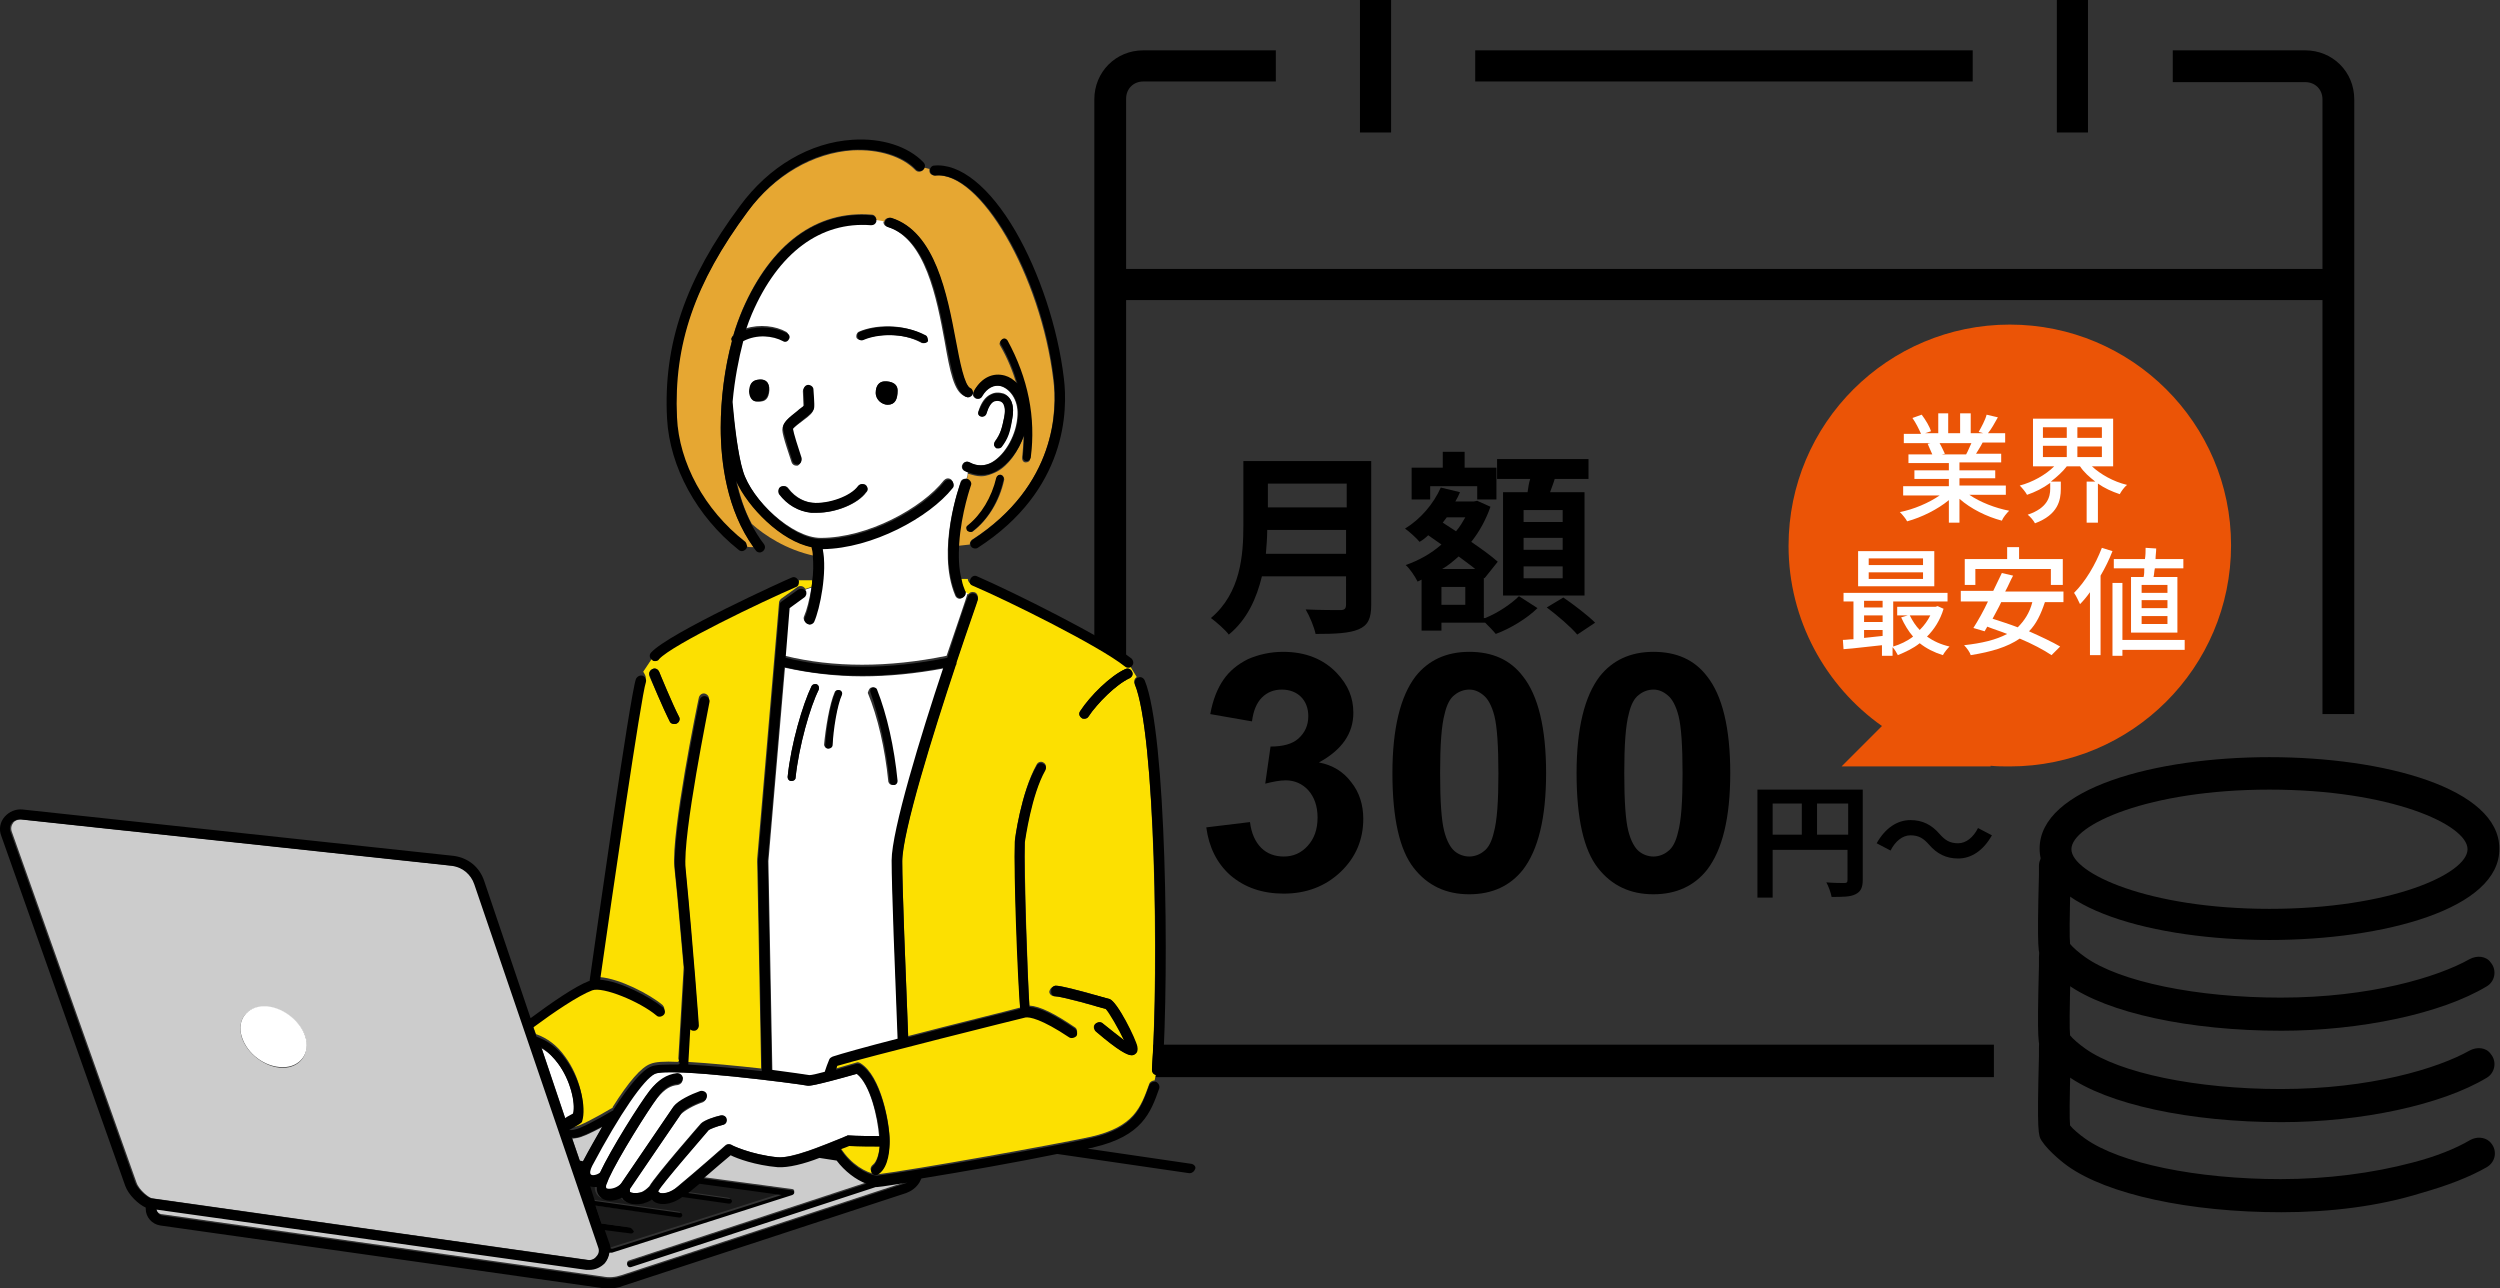 <?xml version="1.0" encoding="utf-8"?>
<!-- Generator: Adobe Illustrator 27.1.1, SVG Export Plug-In . SVG Version: 6.00 Build 0)  -->
<svg version="1.1" id="レイヤー_1" xmlns="http://www.w3.org/2000/svg" xmlns:xlink="http://www.w3.org/1999/xlink" x="0px"
	 y="0px" viewBox="0 0 377.4 194.5" style="enable-background:new 0 0 377.4 194.5;" xml:space="preserve">
<rect x="0" y="0" width="377.4" height="194.5" fill="#333333" stroke="none"/>
<style type="text/css">
	.st0{enable-background:new    ;}
	.st1{fill:#FCE001;}
	.st2{fill:#E6A732;}
	.st3{fill:#FFFFFF;}
	.st4{fill:#CCCCCC;}
	.st5{fill:#1A1A1A;}
	.st6{fill-rule:evenodd;clip-rule:evenodd;fill:#EB5406;}
</style>
<g class="st0">
	<path d="M182.1,124.9l6.6-0.8c0.2,1.7,0.8,3,1.7,3.9c0.9,0.9,2.1,1.3,3.4,1.3c1.4,0,2.6-0.5,3.6-1.6c1-1.1,1.5-2.5,1.5-4.3
		c0-1.7-0.5-3.1-1.4-4.1c-0.9-1-2.1-1.5-3.4-1.5c-0.9,0-1.9,0.2-3.1,0.5l0.8-5.6c1.9,0,3.3-0.4,4.2-1.2c1-0.9,1.5-2,1.5-3.4
		c0-1.2-0.4-2.2-1.1-2.9c-0.7-0.7-1.7-1.1-2.9-1.1c-1.2,0-2.2,0.4-3,1.2c-0.8,0.8-1.3,2-1.5,3.6l-6.3-1.1c0.4-2.2,1.1-3.9,2-5.2
		c0.9-1.3,2.1-2.3,3.7-3.1c1.6-0.7,3.4-1.1,5.3-1.1c3.4,0,6.1,1.1,8.1,3.2c1.7,1.8,2.5,3.7,2.5,6c0,3.1-1.7,5.6-5.2,7.5
		c2.1,0.4,3.7,1.4,4.9,3c1.2,1.5,1.8,3.4,1.8,5.5c0,3.1-1.1,5.8-3.4,8c-2.3,2.2-5.2,3.3-8.6,3.3c-3.2,0-5.9-0.9-8.1-2.8
		C183.7,130.3,182.5,127.9,182.1,124.9z"/>
	<path d="M221.8,98.4c3.5,0,6.2,1.2,8.1,3.7c2.3,2.9,3.5,7.8,3.5,14.6c0,6.8-1.2,11.6-3.5,14.6c-1.9,2.4-4.6,3.7-8.1,3.7
		c-3.5,0-6.3-1.3-8.4-4c-2.1-2.7-3.2-7.4-3.2-14.3c0-6.7,1.2-11.6,3.5-14.6C215.6,99.7,218.3,98.4,221.8,98.4z M221.8,104.1
		c-0.8,0-1.6,0.3-2.2,0.8c-0.7,0.5-1.2,1.5-1.5,2.8c-0.5,1.8-0.7,4.8-0.7,9s0.2,7.1,0.6,8.7c0.4,1.6,1,2.6,1.6,3.1
		c0.6,0.5,1.4,0.8,2.2,0.8s1.6-0.3,2.2-0.8c0.7-0.5,1.2-1.5,1.5-2.8c0.5-1.8,0.7-4.7,0.7-8.9s-0.2-7.1-0.6-8.7
		c-0.4-1.6-1-2.6-1.6-3.1C223.3,104.4,222.6,104.1,221.8,104.1z"/>
	<path d="M249.6,98.4c3.5,0,6.2,1.2,8.1,3.7c2.3,2.9,3.5,7.8,3.5,14.6c0,6.8-1.2,11.6-3.5,14.6c-1.9,2.4-4.6,3.7-8.1,3.7
		c-3.5,0-6.3-1.3-8.4-4c-2.1-2.7-3.2-7.4-3.2-14.3c0-6.7,1.2-11.6,3.5-14.6C243.4,99.7,246.1,98.4,249.6,98.4z M249.6,104.1
		c-0.8,0-1.6,0.3-2.2,0.8c-0.7,0.5-1.2,1.5-1.5,2.8c-0.5,1.8-0.7,4.8-0.7,9s0.2,7.1,0.6,8.7c0.4,1.6,1,2.6,1.6,3.1
		c0.6,0.5,1.4,0.8,2.2,0.8s1.6-0.3,2.2-0.8c0.7-0.5,1.2-1.5,1.5-2.8c0.5-1.8,0.7-4.7,0.7-8.9s-0.2-7.1-0.6-8.7
		c-0.4-1.6-1-2.6-1.6-3.1C251.1,104.4,250.4,104.1,249.6,104.1z"/>
</g>
<g class="st0">
	<path d="M281.2,132.8c0,1.2-0.3,1.8-1.1,2.2c-0.8,0.4-1.9,0.4-3.6,0.4c-0.1-0.6-0.5-1.7-0.8-2.2c1.1,0.1,2.3,0.1,2.7,0.1
		c0.4,0,0.5-0.1,0.5-0.5v-4.5h-11.3v7.2h-2.3v-16.3h15.9V132.8z M267.6,126h4.4v-4.7h-4.4V126z M279,126v-4.7h-4.7v4.7H279z"/>
	<path d="M288.4,126.1c-1.2,0-2.3,0.9-3,2.3l-2.1-1.1c1.3-2.3,3.1-3.5,5.1-3.5c1.8,0,3.2,0.7,4.4,2.1c0.8,0.9,1.5,1.4,2.8,1.4
		c1.2,0,2.3-0.9,3-2.3l2.1,1.1c-1.3,2.3-3.1,3.5-5.1,3.5c-1.8,0-3.2-0.7-4.4-2.1C290.4,126.6,289.7,126.1,288.4,126.1z"/>
</g>
<g>
	<path d="M355.3,107.8h-4.7V15c0-1.5-1.1-2.6-2.6-2.6h-20V7.6h20c4.1,0,7.4,3.2,7.4,7.4V107.8z"/>
	<path d="M301,162.6H172.6c-4.1,0-7.4-3.2-7.4-7.4V15c0-4.1,3.2-7.4,7.4-7.4h20v4.7h-20c-1.5,0-2.6,1.1-2.6,2.6v140.2
		c0,1.5,1.1,2.6,2.6,2.6H301V162.6z"/>
	<rect x="167.6" y="40.6" width="185.3" height="4.7"/>
	<rect x="310.5" width="4.7" height="20"/>
	<rect x="222.7" y="7.6" width="75.1" height="4.7"/>
	<rect x="205.3" width="4.7" height="20"/>
</g>
<g class="st0">
	<path d="M207,91.3c0,2.1-0.5,3.1-1.9,3.7c-1.4,0.6-3.5,0.7-6.5,0.7c-0.2-1-0.9-2.7-1.5-3.7c2.1,0.1,4.6,0.1,5.2,0.1
		c0.7,0,0.9-0.2,0.9-0.9V87h-12.7c-0.8,3.3-2.2,6.5-5,8.8c-0.5-0.7-2-2-2.7-2.5c4.5-3.8,4.9-9.5,4.9-14v-9.7H207V91.3z M203.2,83.6
		V80h-11.9c0,1.1-0.1,2.4-0.2,3.6H203.2z M191.4,73v3.6h11.9V73H191.4z"/>
	<path d="M224.2,93.3c2-0.8,4-2.2,5.1-3.3l2.8,1.8c-1.5,1.5-4.1,3.1-6.3,3.9c-0.4-0.5-1-1.1-1.6-1.7h-6.6v1.2h-3v-7.7l-0.6,0.3
		c-0.4-0.8-1.2-2-1.8-2.5c2-0.7,3.8-1.7,5.4-3.1l-2-1.4c-0.4,0.4-0.8,0.7-1.3,1c-0.5-0.6-1.6-1.6-2.2-2c2.3-1.4,4.3-3.7,5.4-6.2
		l2.9,0.7c-0.2,0.5-0.4,0.9-0.7,1.4h2.8l0.5-0.1l2,0.9c-0.7,2-1.7,3.8-2.9,5.3c1.6,1.1,3,2.1,4,3l-2,2.5l-0.1-0.1V93.3z M215.9,75.4
		h-2.8v-4.8h4.7v-2.4h3.3v2.4h4.8v4.8H223v-2h-7.1V75.4z M221.2,88.6h-3.6v2.7h3.6V88.6z M222.7,85.9c-0.7-0.6-1.6-1.2-2.5-1.9
		c-0.8,0.7-1.6,1.4-2.5,1.9H222.7z M218.4,78.1c-0.2,0.3-0.4,0.5-0.6,0.8l2,1.3c0.6-0.7,1-1.4,1.4-2.1H218.4z M230.6,74.3
		c0.1-0.7,0.2-1.4,0.4-2h-5v-3h13.8v3h-5.1c-0.2,0.7-0.5,1.4-0.7,2h5.2v15.6h-12.3V74.3H230.6z M235.9,77h-5.9v1.8h5.9V77z
		 M235.9,81.2h-5.9V83h5.9V81.2z M235.9,85.5h-5.9v1.8h5.9V85.5z M236,90.2c1.6,1.1,3.7,2.7,4.8,3.8l-2.7,1.8
		c-0.9-1.1-3-2.9-4.6-4.1L236,90.2z"/>
</g>
<path d="M342.6,141.9c-17.3,0-34.7-4.7-34.7-13.8s17.5-13.8,34.7-13.8c17.3,0,34.7,4.7,34.7,13.8
	C377.4,137.2,359.9,141.9,342.6,141.9z M342.6,119.2c-18.2,0-29.9,5.3-29.9,9c0,3.6,11.6,9,29.9,9s29.9-5.3,29.9-9
	S360.9,119.2,342.6,119.2z"/>
<path d="M344.4,155.6c-13.9,0-26.3-2.7-32.3-7c-0.3-0.2-2.8-2.1-3.9-3.8c-0.5-0.8-0.7-1.2-0.4-12.8c0-0.7,0-1.1,0-1.3
	c0-1.3,1.1-2.4,2.4-2.4l0,0c1.3,0,2.4,1.1,2.4,2.4c0,0.1,0,0.7,0,1.4c-0.2,6.8-0.2,9.5-0.1,10.4l0,0c0.4,0.5,1.3,1.3,2.3,2
	c5.2,3.7,16.8,6.1,29.5,6.1c13.5,0,23.7-3.1,28.5-5.8c1.1-0.6,2.5-0.5,3.2,0.5c1,1.2,0.6,2.9-0.6,3.6
	C368.6,153,356.4,155.6,344.4,155.6z"/>
<path d="M344.4,169.4c-13.9,0-26.3-2.7-32.3-7c-0.3-0.2-2.8-2.1-3.9-3.8c-0.5-0.8-0.7-1.2-0.4-12.8c0-0.7,0-1.1,0-1.3
	c0-1.3,1.1-2.4,2.4-2.4l0,0c1.3,0,2.4,1.1,2.4,2.4c0,0.1,0,0.7,0,1.4c-0.2,6.8-0.2,9.5-0.1,10.4l0,0c0.4,0.5,1.3,1.3,2.3,2
	c5.2,3.7,16.8,6.1,29.5,6.1c13.5,0,23.7-3.1,28.5-5.8c1.1-0.6,2.5-0.5,3.2,0.5c1,1.2,0.6,2.9-0.6,3.6
	C368.6,166.8,356.4,169.4,344.4,169.4z"/>
<path d="M344.4,183c-13.9,0-26.3-2.7-32.3-7c-0.3-0.2-2.8-2.1-3.9-3.8c-0.5-0.8-0.7-1.2-0.4-12.8c0-0.7,0-1.1,0-1.3
	c0-1.3,1.1-2.4,2.4-2.4l0,0c1.3,0,2.4,1.1,2.4,2.4c0,0.1,0,0.7,0,1.4c-0.2,6.8-0.2,9.5-0.1,10.4l0,0c0.4,0.5,1.3,1.3,2.3,2
	c5.2,3.7,16.8,6.1,29.5,6.1c6.9,0,13.9-0.9,19.9-2.5c3.5-0.9,6.5-2.1,8.7-3.4c0.9-0.5,2.1-0.5,2.9,0.2c1.3,1.2,1,3.1-0.4,3.9
	c-2.6,1.5-6,2.8-9.9,3.9C359.1,182.1,351.8,183,344.4,183z"/>
<g>
	<path class="st1" d="M145.7,89.5c0.2,0.1,0.3,0.2,0.5,0.2c0.2-0.3,0.5-0.4,0.9-0.3s0.6,0.6,0.5,1c0,0.1-1.4,4-3.2,9.4
		c0,0.1-0.1,0.3-0.1,0.4c-3.4,10.2-8.1,25.3-8.1,29.7c0,4,0.5,16.5,0.9,26.5c6.9-1.8,14.7-3.7,16.9-4.3c-0.3-4.7-0.9-20.7-0.8-25.1
		c0,0,0,0,0-0.1c0-0.3,1-7.4,3.3-11.5c0.2-0.4,0.7-0.5,1-0.3c0.4,0.2,0.5,0.7,0.3,1c-2.1,3.7-3.1,10.4-3.1,10.9
		c-0.1,4.4,0.4,20.1,0.7,24.8c1.6,0.1,3.8,1.2,6.9,3.3c0.3,0.2,0.4,0.7,0.2,1.1c-0.2,0.3-0.7,0.4-1.1,0.2c-4.2-2.9-5.9-3.1-6.6-3
		c-0.9,0.2-24.1,6-28.4,7.3c-0.1,0.2-0.1,0.4-0.2,0.6c1-0.3,2.1-0.6,3.1-0.9c0.2-0.1,0.4,0,0.6,0.1c3.1,1.9,4.4,9,4.4,11.6
		c0,1.1-0.2,3.8-1.6,4.9c-0.1,0.1-0.3,0.2-0.5,0.2s-0.5-0.1-0.6-0.3c-0.3-0.3-0.2-0.8,0.2-1.1c0.5-0.4,0.9-1.5,1-2.9
		c-1.1,0-3.2,0-4.6-0.1l-0.5,0.2c-0.2,0.1-0.5,0.2-0.8,0.3c1.6,2.5,3.8,3.7,5.4,4c5.7-0.7,27.4-4.6,32.4-5.7c6.5-1.5,7.5-4.4,8.8-8
		l0,0c0.1-0.3,0.5-0.5,0.8-0.5l0.2-0.9c-0.4-0.1-0.6-0.4-0.6-0.8c1-15.1,0.5-50.8-2.6-58.2c-0.2-0.4,0-0.8,0.3-1l-1.1-1.8
		c-0.1,0.1-0.3,0.1-0.4,0.1c-0.2,0-0.3-0.1-0.5-0.2c-3.9-3-17.6-9.9-23-12.2c-0.3-0.1-0.5-0.4-0.5-0.7h-1.2c0.1,0.5,0.3,1.1,0.5,1.6
		C145.7,89.4,145.7,89.5,145.7,89.5z M163.1,107.3c1.5-2.2,4.6-5.3,6.8-6.3c0.4-0.2,0.8,0,1,0.4s0,0.8-0.4,1c-2,0.9-4.9,3.8-6.2,5.8
		c-0.1,0.2-0.4,0.3-0.6,0.3c-0.1,0-0.3,0-0.4-0.1C162.9,108.1,162.8,107.7,163.1,107.3z M159.3,148.8c0.7,0,3.1,0.5,7.7,1.9l0.4,0.1
		c1.2,0.3,4,6.1,4.2,7.2c0.1,0.5,0,0.9-0.3,1.1c-0.1,0.1-0.3,0.2-0.5,0.2c-0.6,0-1.9-0.6-5.4-3.6c-0.3-0.3-0.4-0.8-0.1-1.1
		c0.3-0.3,0.8-0.4,1.1-0.1c1.1,0.9,2.4,1.9,3.3,2.6c-0.8-1.7-2.3-4.3-2.8-4.8l-0.4-0.1c-5.6-1.6-6.9-1.8-7.3-1.8
		c-0.4,0-0.8-0.3-0.8-0.7C158.5,149.2,158.9,148.9,159.3,148.8z"/>
	<path class="st1" d="M97.4,102.6c-0.7,2-5.1,32.4-6.9,44.9c3,0.2,7.6,2.6,9.5,4.2c0.3,0.3,0.4,0.7,0.1,1.1
		c-0.3,0.3-0.7,0.4-1.1,0.1c-2.5-2.1-8.1-4.4-9.7-3.8c-2.1,0.8-5.7,3.3-8.9,5.6l0.5,1.4c1.7,0.6,3.2,1.7,4.4,3.4
		c2.3,3.1,3.1,7.3,2.5,9.3c-0.1,0.2-0.2,0.3-0.3,0.4c-0.1,0.1-0.8,0.5-1.7,1c0.3,0,0.6,0,0.9-0.1c0.8-0.1,3.1-1.3,5.8-2.9v-0.1
		c2.4-3.8,4.3-6,5.7-6.5c0.7-0.3,2.1-0.4,4.1-0.3c0.1-0.1,0.1-0.1,0.2-0.1l-0.1-0.4l0.8-13.7V146c-0.4-4.2-0.8-9.5-1.4-15.1
		c-0.5-5.2,3.5-24.8,3.7-25.6c0.1-0.4,0.5-0.7,0.9-0.6s0.7,0.5,0.6,0.9c0,0.2-4.1,20.1-3.6,25.1c1.2,12.4,2,23.6,2,23.7
		c0,0.4-0.3,0.8-0.7,0.8c0,0,0,0-0.1,0c-0.2,0-0.3-0.1-0.5-0.2l-0.3,5.3c3.4,0.2,7.5,0.6,11.1,1l-0.6-31.5v-0.1l3.3-38.7
		c0-0.2,0.1-0.4,0.3-0.6l2.5-1.8c0.3-0.2,0.8-0.2,1.1,0.2l0.1,0.1c0.3-0.1,0.6-0.2,0.9-0.3c0.1-0.3,0.1-0.7,0.1-1h-2
		c0,0.3-0.2,0.6-0.4,0.7c-5.1,2.3-18.7,8.7-20.7,10.9c-0.1,0.2-0.4,0.2-0.6,0.2c-0.1,0-0.3,0-0.4-0.1l-1.4,2.1
		C97.4,101.9,97.6,102.2,97.4,102.6z M98.5,101c0.4-0.2,0.8,0,1,0.4c0,0.1,2.1,5.1,3,6.8c0.2,0.4,0,0.8-0.3,1
		c-0.1,0.1-0.2,0.1-0.4,0.1c-0.3,0-0.5-0.1-0.7-0.4c-0.9-1.8-3-6.7-3.1-6.9C97.9,101.6,98.1,101.2,98.5,101z"/>
	<path class="st2" d="M111.2,72.6c0.5,2.3,1.2,4.5,2.3,6.5c1.9,1.7,5.2,3.9,9.4,4.8c0-0.5-0.1-0.9-0.2-1.3
		C118,81.7,113,76.6,111.2,72.6z"/>
	<path class="st2" d="M110.5,51.4c-0.1-0.3,0-0.6,0.2-0.8l0,0c0.4-1.4,0.9-2.7,1.4-3.9c4.3-9.9,11.2-15,19.5-14.3
		c0.4,0,0.7,0.4,0.7,0.8c0,0,0,0,0,0.1l1.2,0.2v-0.1c0.1-0.4,0.6-0.6,1-0.5c6.7,2.1,8.4,11.6,9.7,18.5c0.6,3.2,1.3,6.7,2.2,7.2
		c0.3,0.1,0.5,0.5,0.4,0.8h0.1c0-0.1,0-0.2,0.1-0.3c1.1-1.9,2.8-2.7,4.6-2.2c0.7,0.2,1.3,0.6,1.9,1.2c-0.6-2-1.4-4-2.5-5.9
		c-0.2-0.3-0.1-0.6,0.2-0.8s0.6-0.1,0.8,0.2c3.1,5.6,4.3,11.6,3.5,17.7c0,0.3-0.3,0.5-0.6,0.5c0,0,0,0-0.1,0c-0.3,0-0.5-0.3-0.5-0.6
		c0.1-1.1,0.2-2.2,0.2-3.3c-0.8,2.3-2.3,4.4-4,5.3c-0.8,0.4-1.6,0.7-2.4,0.7c-0.7,0-1.3-0.2-2-0.4c0,0.3-0.1,0.7-0.2,1
		c0,0,0,0,0.1,0c0.4,0.1,0.6,0.6,0.4,1c0,0.1-1.6,4.3-1.8,8.9l1.8-0.2c0-0.3,0.1-0.5,0.3-0.7c12.8-8.2,12.9-19.7,12.3-24.2
		c-1.9-15.7-11.1-31.6-17.9-30.8c-0.4,0-0.8-0.3-0.8-0.7c0-0.1,0-0.2,0-0.3l-0.8-0.2c0,0.1-0.1,0.3-0.2,0.4c-0.3,0.3-0.8,0.3-1.1,0
		c-2-2.1-5.6-3.2-9.5-3c-6,0.4-11.8,3.8-15.9,9.3c-8,10.8-11.3,20.2-10.7,31.1c0.3,6.8,4.2,14,10.2,18.7c0.2,0.2,0.3,0.5,0.3,0.7
		c0.4,0.1,0.8,0.1,1.2,0.1c-4.1-5.6-5-12.9-5-18.1C108.8,60.1,109.4,55.5,110.5,51.4z M151.6,72.4c-0.7,3.3-2.5,6.1-4.7,7.8
		c-0.1,0.1-0.2,0.1-0.3,0.1c-0.2,0-0.3-0.1-0.5-0.2c-0.2-0.3-0.1-0.6,0.1-0.8c2.1-1.6,3.6-4.2,4.3-7.2c0.1-0.3,0.4-0.5,0.7-0.4
		C151.4,71.8,151.6,72.1,151.6,72.4z"/>
	<path class="st3" d="M145.2,90.3c-0.1,0-0.2,0.1-0.3,0.1c-0.3,0-0.6-0.2-0.7-0.5c-2.9-6.9,0.7-16.7,0.8-17.1
		c0.1-0.4,0.5-0.6,0.9-0.5c0.1-0.3,0.2-0.6,0.2-1c-0.2-0.1-0.3-0.1-0.5-0.2c-0.4-0.2-0.5-0.7-0.3-1c0.2-0.4,0.7-0.5,1-0.3
		c1.1,0.6,2.3,0.6,3.4,0c2.1-1.2,3.8-4.3,3.9-7.2c0.1-2.3-1.2-3.9-2.5-4.3c-1.1-0.3-2.2,0.2-2.9,1.5c-0.2,0.4-0.7,0.5-1,0.3
		s-0.4-0.5-0.4-0.8h-0.1c0,0.1,0,0.1-0.1,0.2c-0.1,0.3-0.4,0.4-0.7,0.4c-0.1,0-0.2,0-0.3-0.1c-1.6-0.7-2.2-3.7-3-8.3
		c-1.2-6.5-2.9-15.5-8.7-17.3c-0.4-0.1-0.6-0.5-0.5-0.8l-1.2-0.2c-0.1,0.4-0.4,0.7-0.8,0.6c-7.6-0.6-14,4.1-18,13.4
		c-0.3,0.7-0.6,1.5-0.9,2.4c2.2-0.7,4.6-0.4,6.2,0.5c0.3,0.2,0.4,0.6,0.3,0.9c-0.2,0.3-0.6,0.4-0.9,0.3c-1.5-0.8-4-1-6,0
		c-0.8,2.7-1.4,5.8-1.6,9.1c0,0.1,0,0.1,0,0.2c0.3,3.4,0.9,7.9,1.6,10.4c1.3,4.4,7.4,10.2,11.8,10.2c7.1,0,15.3-4.5,18.6-8.7
		c0.3-0.3,0.7-0.4,1.1-0.1c0.3,0.3,0.4,0.7,0.1,1.1c-3.5,4.4-12.2,9.2-19.6,9.2c0.7,3.5-0.4,9-1.3,11c-0.1,0.3-0.4,0.4-0.7,0.4
		c-0.1,0-0.2,0-0.3-0.1c-0.4-0.2-0.6-0.6-0.4-1c0.4-0.9,0.8-2.5,1.1-4.3c-0.3,0.1-0.6,0.2-0.9,0.3c0.1,0.3,0,0.7-0.3,0.9l-2.2,1.6
		l-0.6,7.5c7.3,1.8,15.6,1.8,24.4,0c1.7-5,3-8.8,3.1-9.2c0-0.1,0.1-0.1,0.1-0.2c-0.1-0.1-0.3-0.2-0.5-0.2
		C145.7,89.9,145.5,90.2,145.2,90.3z M147.7,62.1c0.4-1.3,1-2.2,1.9-2.6c0.6-0.3,1.2-0.3,1.9-0.1c1.2,0.5,1.7,1.9,1.3,3.8
		s-0.7,2.9-1.6,4.2c-0.1,0.2-0.3,0.2-0.5,0.2c-0.1,0-0.3,0-0.4-0.1c-0.3-0.2-0.3-0.6-0.1-0.9c0.8-1.1,1.1-1.9,1.4-3.7
		c0.1-0.5,0.4-2.1-0.6-2.4c-0.4-0.1-0.7-0.1-0.9,0c-0.5,0.2-0.9,0.9-1.2,1.9c-0.1,0.3-0.4,0.5-0.8,0.4
		C147.7,62.8,147.6,62.4,147.7,62.1z M116.1,59.3c-0.2,1.2-0.9,1.4-1.8,1.3c-0.9,0-1.2-1.1-1.1-1.8s0.3-1.5,1.5-1.5
		C115.9,57.2,116.3,58.2,116.1,59.3z M120.3,62.2c0.3-0.2,0.8-0.6,1-0.8c0-0.5-0.1-1.6-0.1-2.3c0-0.4,0.3-0.8,0.7-0.8
		c0.4,0,0.8,0.3,0.8,0.7s0.2,2.2,0.1,2.8c-0.1,0.5-0.5,0.9-1.6,1.7c-0.5,0.4-1.4,1-1.6,1.4c0.1,0.7,0.8,2.9,1.3,4.4
		c0.1,0.4-0.1,0.8-0.5,1c-0.1,0-0.2,0-0.2,0c-0.3,0-0.6-0.2-0.7-0.5c-0.2-0.7-1.4-4-1.4-4.9C118.1,63.9,118.9,63.2,120.3,62.2z
		 M130.8,74.3c-1.3,1.8-4.6,3.1-7.4,3.1c-0.3,0-0.6,0-0.9,0c-1.9-0.2-3.6-1.2-4.8-2.8c-0.2-0.3-0.2-0.8,0.2-1.1
		c0.3-0.2,0.8-0.2,1.1,0.2c1.2,1.6,2.7,2.1,3.7,2.2c2.5,0.3,5.8-0.9,6.9-2.5c0.2-0.3,0.7-0.4,1.1-0.2C131,73.5,131.1,74,130.8,74.3z
		 M134,61.1c-0.8,0-1.8-0.7-1.8-1.8s0.6-1.6,1.1-1.7c0.6-0.1,2.2,0,2.2,1.3C135.5,60.3,135.1,61.1,134,61.1z M139.9,51.5
		c-0.1,0.2-0.3,0.3-0.6,0.3c-0.1,0-0.2,0-0.3-0.1c-2.8-1.5-6.6-1.4-8.8-0.4c-0.3,0.1-0.7,0-0.9-0.3c-0.1-0.3,0-0.7,0.3-0.9
		c2.4-1.1,6.7-1.3,9.9,0.5C140,50.7,140.1,51.2,139.9,51.5z"/>
	<path class="st3" d="M122.3,162.4L122.3,162.4L122.3,162.4L122.3,162.4z"/>
	<path class="st3" d="M122.3,162.4c0.3,0,1.1-0.2,2.3-0.5c0.2-0.6,0.4-1.3,0.7-1.9c0.1-0.2,0.3-0.4,0.5-0.4c1.2-0.4,5.2-1.4,9.8-2.7
		c-0.4-10.1-0.9-22.9-0.9-26.9c0-4.5,4.5-18.9,7.8-29.1c-4.3,0.8-8.4,1.2-12.3,1.2c-4.1,0-8-0.5-11.7-1.3L116,130l0.6,31.7
		C119.5,162,121.7,162.3,122.3,162.4z M131.5,103.8c0.3-0.1,0.6,0,0.7,0.3c1.5,3.7,2.6,8.6,3.1,13.8c0,0.3-0.2,0.6-0.5,0.6
		c0,0,0,0-0.1,0c-0.3,0-0.5-0.2-0.6-0.5c-0.5-5-1.6-9.8-3.1-13.4C131.1,104.3,131.2,103.9,131.5,103.8z M126,104.5
		c0.1-0.3,0.5-0.4,0.7-0.3c0.3,0.1,0.4,0.5,0.3,0.7c-0.7,1.6-1.3,5.2-1.4,7.5c0,0.3-0.3,0.6-0.6,0.6l0,0c-0.3,0-0.6-0.3-0.6-0.6
		C124.6,110.2,125.2,106.3,126,104.5z M118.9,117.3c0.5-5,2.3-11,3.6-13.7c0.1-0.3,0.5-0.4,0.8-0.3s0.4,0.5,0.3,0.8
		c-1.3,2.6-3,8.5-3.5,13.3c0,0.3-0.3,0.5-0.6,0.5c0,0,0,0-0.1,0C119.1,117.9,118.9,117.6,118.9,117.3z"/>
	<path class="st4" d="M88,175.4c1-1.9,2-3.6,2.9-5.2h-0.1c-1.7,0.9-3,1.5-3.7,1.6c-0.2,0-0.5,0.1-0.7,0.1l1.2,3.5L88,175.4z"/>
	<path class="st4" d="M132.3,179h-0.1l0,0l-37,12.1h-0.1c-0.2,0-0.3-0.1-0.4-0.3s0-0.4,0.2-0.5l35.9-11.8c-1.7-0.6-3.3-1.9-4.5-3.5
		l-2.6-0.4c-2.3,0.9-4.7,1.5-6.3,1.4c-3.4-0.3-6.1-1.3-7.1-1.8c-0.7,0.6-2.4,2-4.1,3.5l13.4,1.8c0.2,0,0.3,0.2,0.3,0.3
		c0,0.2-0.1,0.3-0.3,0.4l-27.2,8.7h-0.1l0,0H92c-0.1,0.6-0.3,1.2-0.7,1.6c-0.6,0.7-1.4,1-2.3,1c-0.2,0-0.3,0-0.5,0l-64.9-9.1
		c0,0.5,0.4,0.9,0.9,0.9l66.5,9.4c1,0.2,1.9,0.1,2.8-0.2l42.7-14c0.3-0.1,0.5-0.2,0.7-0.4C135.2,178.6,133.5,178.9,132.3,179
		C132.4,179,132.4,179,132.3,179z"/>
	<path class="st5" d="M95,186.1L95,186.1l-4-0.6l0.8,2.3c0.1,0.2,0.1,0.3,0.1,0.5h0.3l25.5-8.1l-12.4-1.7c-0.6,0.5-1.1,1-1.7,1.4
		l6.3,0.9c0.2,0,0.4,0.2,0.3,0.4c0,0.2-0.2,0.3-0.4,0.3c0,0,0,0-0.1,0l-7-1c-1.8,1.3-3.5,1.2-4.4,0.6c-0.1-0.1-0.2-0.1-0.2-0.2
		c-0.3,0.2-0.7,0.4-1.1,0.5c-0.2,0-0.7,0.2-1.3,0.2c-0.7,0-1.4-0.1-1.9-0.7c-0.1-0.1-0.1-0.2-0.2-0.3c-0.9,0.5-2.1,0.6-2.9,0.2
		c-0.3-0.1-1-0.6-0.9-1.8c-0.4,0-0.7,0-1-0.1l0.7,2.2l12.9,1.8c0.2,0,0.4,0.2,0.3,0.4c0,0.2-0.2,0.3-0.4,0.3c0,0,0,0-0.1,0L89.9,182
		l0.9,2.7l4.3,0.6c0.2,0,0.4,0.2,0.3,0.4C95.4,185.9,95.2,186.1,95,186.1z"/>
	<path class="st3" d="M89.1,177.5c0.3,0.2,1,0.1,1.4-0.3c1.6-3.5,6.1-10.5,7.5-12.4c1.2-1.6,2.5-2.4,4.1-2.6
		c0.4-0.1,0.8,0.2,0.9,0.7c0.1,0.4-0.2,0.8-0.7,0.9c-1,0.1-1.9,0.5-3.1,2c-1.4,1.8-5.9,9-7.4,12.3l0,0c-0.2,0.3-0.3,0.6-0.3,0.8
		c-0.1,0.2-0.2,0.6,0,0.7c0.4,0.2,1.6-0.1,2.2-0.8l7.9-11.6l0,0c0.7-0.9,2.5-1.8,4-2.3c0.4-0.1,0.8,0.1,1,0.5c0.1,0.4-0.1,0.8-0.5,1
		c-1.5,0.5-2.8,1.3-3.3,1.8L95,179.5c0,0.2,0,0.3,0,0.4c0.2,0.2,1,0.3,1.7,0.1c0.4-0.1,0.9-0.5,1.3-0.9c0.9-1.6,7.8-9.5,7.8-9.5
		c0.5-0.5,2-1,2.9-1.2c0.4-0.1,0.8,0.1,0.9,0.5s-0.1,0.8-0.5,0.9c-1,0.3-2,0.7-2.2,0.8c-0.5,0.6-7.2,8.3-7.6,9.2l0,0l0,0v0.1
		c0,0,0.1,0.1,0.3,0.2c0.6,0.2,1.6,0,2.7-1c2.9-2.4,7.2-6.2,7.2-6.2c0.2-0.2,0.6-0.2,0.8-0.1c0,0,3,1.5,7,1.9
		c2.2,0.2,6.7-1.7,9.7-2.9l0.7-0.3c0.1,0,0.2-0.1,0.3-0.1c1.3,0.1,3.5,0.1,4.7,0.1c-0.2-2.7-1.3-7.8-3.4-9.4
		c-6.7,1.9-7.2,1.8-7.4,1.8l0,0c-1.5-0.3-20.7-2.8-23.1-1.8c-1.8,0.7-5.4,6-9.7,14.1C88.9,176.9,88.9,177.4,89.1,177.5z"/>
	<path class="st3" d="M86.6,168.2c0.3-1.7-0.5-5.1-2.3-7.6c-0.6-0.8-1.4-1.7-2.5-2.3l3.6,10.7C85.8,168.6,86.2,168.4,86.6,168.2z"/>
	<path class="st4" d="M88.8,190.2c0.5,0.1,1-0.1,1.4-0.5c0.3-0.4,0.4-0.9,0.3-1.4l-18.7-54.8c-0.5-1.5-1.8-2.6-3.4-2.8l-65.1-7
		c-0.1,0-0.1,0-0.2,0c-0.4,0-0.9,0.2-1.1,0.5c-0.3,0.4-0.4,0.9-0.2,1.4l18.8,52.9c0.4,1.2,2,2.4,2.4,2.4L88.8,190.2
		C88.7,190.2,88.7,190.2,88.8,190.2z M42.7,161.2c-2.6,0-5.4-2.1-6.2-4.6c-0.8-2.6,0.7-4.6,3.4-4.6c2.6,0,5.4,2.1,6.2,4.6
		C46.8,159.1,45.3,161.2,42.7,161.2z"/>
	<path class="st3" d="M39.9,151.9c-2.6,0-4.2,2.1-3.4,4.6c0.8,2.6,3.5,4.6,6.2,4.6c2.6,0,4.2-2.1,3.4-4.6
		C45.3,154,42.5,151.9,39.9,151.9z"/>
	<path d="M134.3,118c0,0.3,0.3,0.5,0.6,0.5c0,0,0,0,0.1,0c0.3,0,0.5-0.3,0.5-0.6c-0.5-5.1-1.6-10-3.1-13.8c-0.1-0.3-0.5-0.4-0.7-0.3
		c-0.3,0.1-0.4,0.5-0.3,0.7C132.7,108.2,133.8,113,134.3,118z"/>
	<path d="M119.5,117.9C119.5,118,119.5,118,119.5,117.9c0.3,0,0.6-0.2,0.6-0.5c0.5-4.8,2.2-10.7,3.5-13.3c0.1-0.3,0-0.6-0.3-0.8
		c-0.3-0.1-0.6,0-0.8,0.3c-1.3,2.7-3.1,8.7-3.6,13.7C118.9,117.6,119.1,117.9,119.5,117.9z"/>
	<path d="M125.1,113L125.1,113c0.3,0,0.6-0.2,0.6-0.6c0.1-2.3,0.7-6,1.4-7.5c0.1-0.3,0-0.6-0.3-0.7s-0.6,0-0.7,0.3
		c-0.8,1.8-1.4,5.7-1.5,7.9C124.5,112.8,124.7,113,125.1,113z"/>
	<path d="M134.1,34.3c5.8,1.8,7.5,10.8,8.7,17.3c0.9,4.5,1.4,7.5,3,8.3c0.1,0,0.2,0.1,0.3,0.1c0.3,0,0.6-0.2,0.7-0.4
		c0-0.1,0-0.1,0.1-0.2c0-0.3-0.1-0.7-0.4-0.8c-0.9-0.4-1.6-4-2.2-7.2c-1.3-6.9-3.1-16.4-9.7-18.5c-0.4-0.1-0.8,0.1-1,0.5v0.1
		C133.5,33.8,133.7,34.2,134.1,34.3z"/>
	<path d="M140.4,25.8c0,0.4,0.4,0.7,0.8,0.7c6.8-0.8,16.1,15,17.9,30.8c0.5,4.5,0.4,15.9-12.3,24.2c-0.2,0.2-0.4,0.4-0.3,0.7
		c0,0.1,0,0.2,0.1,0.3c0.1,0.2,0.4,0.3,0.6,0.3c0.1,0,0.3,0,0.4-0.1c13.5-8.7,13.6-20.8,13-25.6c-0.9-7.6-3.7-16-7.3-22.2
		c-3.9-6.7-8.4-10.3-12.3-9.9c-0.3,0-0.6,0.3-0.6,0.6C140.4,25.6,140.4,25.7,140.4,25.8z"/>
	<path d="M112.4,81.7c-6-4.7-9.9-11.8-10.2-18.7c-0.5-11,2.7-20.3,10.7-31.1c4.1-5.6,9.9-9,15.9-9.3c3.9-0.2,7.5,0.9,9.5,3
		c0.3,0.3,0.8,0.3,1.1,0c0.1-0.1,0.2-0.2,0.2-0.4c0.1-0.2,0-0.5-0.2-0.7c-2.3-2.4-6.3-3.7-10.7-3.4c-6.4,0.4-12.6,4-17,10
		c-8.2,11-11.6,20.9-11,32.1c0.4,7.3,4.5,14.8,10.8,19.8c0.1,0.1,0.3,0.2,0.5,0.2s0.4-0.1,0.6-0.3c0.1-0.1,0.1-0.2,0.2-0.4
		C112.7,82.2,112.7,81.9,112.4,81.7z"/>
	<path d="M139.7,50.6c-3.2-1.7-7.5-1.5-9.9-0.5c-0.3,0.1-0.5,0.5-0.3,0.9c0.1,0.3,0.5,0.5,0.9,0.3c2.1-0.9,5.9-1.1,8.8,0.4
		c0.1,0.1,0.2,0.1,0.3,0.1c0.2,0,0.5-0.1,0.6-0.3C140.1,51.2,140,50.7,139.7,50.6z"/>
	<path d="M120.3,70.1c0.1,0,0.2,0,0.2,0c0.4-0.1,0.6-0.6,0.5-1c-0.5-1.5-1.2-3.7-1.3-4.4c0.2-0.3,1.1-1,1.6-1.4
		c1-0.8,1.5-1.2,1.6-1.7c0.1-0.6-0.1-2.4-0.1-2.8c0-0.4-0.4-0.7-0.8-0.7s-0.7,0.4-0.7,0.8c0.1,0.7,0.1,1.9,0.1,2.3
		c-0.2,0.2-0.7,0.5-1,0.8c-1.4,1.1-2.2,1.8-2.2,2.6c0.1,0.9,1.2,4.2,1.4,4.9C119.7,69.9,120,70.1,120.3,70.1z"/>
	<path d="M130.6,73.2c-0.3-0.2-0.8-0.2-1.1,0.2c-1.1,1.5-4.4,2.7-6.9,2.5c-1-0.1-2.5-0.6-3.7-2.2c-0.2-0.3-0.7-0.4-1.1-0.2
		c-0.3,0.2-0.4,0.7-0.2,1.1c1.2,1.6,2.9,2.6,4.8,2.8c0.3,0,0.6,0,0.9,0c2.9,0,6.2-1.4,7.4-3.1C131.1,74,131,73.5,130.6,73.2z"/>
	<path d="M114.6,57.3c-1.2,0.1-1.4,0.8-1.5,1.5s0.2,1.8,1.1,1.8s1.6-0.2,1.8-1.3C116.3,58.2,115.9,57.2,114.6,57.3z"/>
	<path d="M133.3,57.6c-0.6,0.1-1.1,0.6-1.1,1.7c0,1.1,1,1.8,1.8,1.8c1.1,0,1.5-0.8,1.5-2.1C135.5,57.6,133.9,57.5,133.3,57.6z"/>
	<path d="M147.3,60.1c0.4,0.2,0.8,0.1,1-0.3c0.7-1.2,1.8-1.8,2.9-1.5c1.3,0.4,2.6,2,2.5,4.3c-0.1,2.9-1.8,6-3.9,7.2
		c-1.1,0.6-2.3,0.6-3.4,0c-0.4-0.2-0.8-0.1-1,0.3s-0.1,0.8,0.3,1c0.2,0.1,0.3,0.2,0.5,0.2c0.7,0.3,1.3,0.4,2,0.4
		c0.8,0,1.6-0.2,2.4-0.7c1.7-1,3.2-3,4-5.3c0,1.1-0.1,2.2-0.2,3.3c0,0.3,0.2,0.6,0.5,0.6h0.1c0.3,0,0.5-0.2,0.6-0.5
		c0.8-6.1-0.4-12-3.5-17.7c-0.2-0.3-0.5-0.4-0.8-0.2s-0.4,0.5-0.2,0.8c1.1,1.9,1.9,3.9,2.5,5.9c-0.6-0.6-1.2-1-1.9-1.2
		c-1.8-0.5-3.5,0.3-4.6,2.2c0,0.1-0.1,0.2-0.1,0.3C146.9,59.6,147,59.9,147.3,60.1z"/>
	<path d="M148.1,62.9c0.3,0.1,0.7-0.1,0.8-0.4c0.3-1,0.7-1.7,1.2-1.9c0.3-0.1,0.6-0.1,0.9,0c0.9,0.3,0.7,2,0.6,2.4
		c-0.4,1.8-0.6,2.6-1.4,3.7c-0.2,0.3-0.2,0.6,0.1,0.9c0.1,0.1,0.2,0.1,0.4,0.1s0.4-0.1,0.5-0.2c1-1.3,1.3-2.3,1.6-4.2
		c0.4-2-0.1-3.4-1.3-3.8c-0.7-0.2-1.3-0.2-1.9,0.1c-0.8,0.4-1.4,1.3-1.9,2.6C147.6,62.4,147.7,62.8,148.1,62.9z"/>
	<path d="M146.1,72.3C146.1,72.3,146,72.3,146.1,72.3c-0.4-0.1-0.8,0.1-1,0.4c-0.2,0.4-3.7,10.1-0.8,17.1c0.1,0.3,0.4,0.5,0.7,0.5
		c0.1,0,0.2,0,0.3-0.1c0.3-0.1,0.5-0.4,0.5-0.7c0-0.1,0-0.2-0.1-0.3c-0.2-0.5-0.4-1-0.5-1.6c-0.5-1.8-0.5-3.7-0.4-5.5
		c0.3-4.7,1.8-8.9,1.8-8.9C146.7,72.9,146.5,72.5,146.1,72.3z"/>
	<path d="M121.5,93.2c-0.2,0.4,0,0.8,0.4,1c0.1,0,0.2,0.1,0.3,0.1c0.3,0,0.6-0.2,0.7-0.4c0.9-2,2-7.6,1.3-11
		c7.5-0.1,16.1-4.8,19.6-9.2c0.3-0.3,0.2-0.8-0.1-1.1c-0.3-0.3-0.8-0.2-1.1,0.1c-3.3,4.2-11.6,8.7-18.6,8.7
		c-4.4,0-10.5-5.9-11.8-10.2c-0.8-2.5-1.3-7-1.6-10.4c0-0.1,0-0.1,0-0.2c0.3-3.3,0.9-6.4,1.6-9.1c2.1-1.1,4.5-0.8,6,0
		c0.3,0.2,0.7,0.1,0.9-0.3c0.2-0.3,0.1-0.7-0.3-0.9c-1.5-0.8-3.9-1.2-6.2-0.5c0.3-0.9,0.6-1.7,0.9-2.4c4-9.3,10.4-14,18-13.4
		c0.4,0,0.7-0.2,0.8-0.6c0,0,0,0,0-0.1c0-0.4-0.3-0.8-0.7-0.8c-8.3-0.7-15.2,4.4-19.5,14.3c-0.5,1.2-1,2.5-1.4,3.9l0,0
		c-0.3,0.2-0.4,0.5-0.2,0.8c-1.1,4.1-1.7,8.7-1.7,13.1c0,5.2,0.9,12.4,5,18.1c0.1,0.1,0.2,0.3,0.3,0.4c0.1,0.2,0.4,0.3,0.6,0.3
		s0.3-0.1,0.5-0.2c0.3-0.3,0.4-0.7,0.1-1.1c-0.7-0.9-1.3-1.9-1.9-3c-1-2-1.8-4.2-2.3-6.5c1.8,4,6.8,9.1,11.4,10
		c0.1,0.4,0.2,0.8,0.2,1.3c0.1,1.2,0.1,2.6-0.1,3.9c0,0.3-0.1,0.7-0.1,1C122.3,90.7,121.9,92.3,121.5,93.2z"/>
	<path d="M179.9,175.7l-15.7-2.3c0.3-0.1,0.7-0.1,0.9-0.2c7.3-1.7,8.6-5.2,9.9-8.9l0,0c0.1-0.4-0.1-0.8-0.5-1c-0.1,0-0.1,0-0.2,0
		c-0.3,0-0.7,0.2-0.8,0.5l0,0c-1.3,3.6-2.3,6.5-8.8,8c-5,1.2-26.7,5-32.4,5.7c-1.6-0.3-3.8-1.5-5.4-4c0.3-0.1,0.5-0.2,0.8-0.3
		l0.5-0.2c1.4,0.1,3.5,0.1,4.6,0.1c-0.1,1.4-0.5,2.5-1,2.9c-0.3,0.3-0.4,0.7-0.2,1.1c0.1,0.2,0.4,0.3,0.6,0.3c0.2,0,0.3,0,0.5-0.2
		c1.5-1.1,1.6-3.8,1.6-4.9c0-2.6-1.3-9.7-4.4-11.6c-0.2-0.1-0.4-0.1-0.6-0.1c-1,0.3-2.1,0.6-3.1,0.9c0.1-0.2,0.1-0.4,0.2-0.6
		c4.3-1.3,27.5-7.1,28.4-7.3c0.6-0.1,2.4,0.2,6.6,3c0.3,0.2,0.8,0.1,1.1-0.2c0.2-0.3,0.1-0.8-0.2-1.1c-3.1-2.1-5.3-3.2-6.9-3.3
		c-0.3-4.7-0.9-20.4-0.7-24.8c0.1-0.5,1-7.2,3.1-10.9c0.2-0.4,0.1-0.8-0.3-1c-0.4-0.2-0.8-0.1-1,0.3c-2.4,4.1-3.3,11.2-3.3,11.5
		c0,0,0,0,0,0.1c-0.2,4.5,0.4,20.4,0.8,25.1c-2.3,0.6-10.1,2.5-16.9,4.3c-0.4-10-0.9-22.5-0.9-26.5c0-4.4,4.7-19.5,8.1-29.7
		c0.1-0.1,0.1-0.2,0.1-0.4c1.8-5.4,3.2-9.3,3.2-9.4c0.1-0.4-0.1-0.8-0.5-1c-0.3-0.1-0.7,0-0.9,0.3c0,0.1-0.1,0.1-0.1,0.2
		c-0.2,0.4-1.5,4.2-3.1,9.2c-8.9,1.8-17.1,1.8-24.4,0l0.6-7.5l2.2-1.6c0.3-0.2,0.4-0.6,0.3-0.9c0-0.1,0-0.1-0.1-0.1
		c-0.2-0.3-0.7-0.4-1.1-0.2l-2.5,1.8c-0.2,0.1-0.3,0.3-0.3,0.6l-3.3,38.7v0.1l0.6,31.5c-3.5-0.4-7.7-0.8-11.1-1l0.3-5.3
		c0.1,0.1,0.3,0.2,0.5,0.2c0,0,0,0,0.1,0c0.4,0,0.7-0.4,0.7-0.8c0-0.1-0.8-11.3-2-23.7c-0.5-5,3.6-24.9,3.6-25.1
		c0.1-0.4-0.2-0.8-0.6-0.9s-0.8,0.2-0.9,0.6c-0.2,0.8-4.2,20.3-3.7,25.6c0.6,5.6,1,10.9,1.4,15.1v0.1l-0.8,13.7l0.1,0.4
		c-0.1,0-0.2,0.1-0.2,0.1c-1.9,0-3.4,0-4.1,0.3c-1.4,0.6-3.2,2.7-5.7,6.5v0.1c-2.7,1.6-5.1,2.8-5.8,2.9c-0.3,0.1-0.6,0.1-0.9,0.1
		c0.9-0.5,1.6-0.9,1.7-1c0.2-0.1,0.3-0.3,0.3-0.4c0.6-2-0.2-6.1-2.5-9.3c-1.2-1.7-2.7-2.8-4.4-3.4l-0.5-1.4c3.1-2.3,6.8-4.8,8.9-5.6
		c1.6-0.6,7.2,1.7,9.7,3.8c0.3,0.3,0.8,0.2,1.1-0.1c0.3-0.3,0.2-0.8-0.1-1.1c-2-1.6-6.5-4-9.5-4.2c1.8-12.6,6.2-42.9,6.9-44.9
		c0.1-0.3,0-0.7-0.3-0.9c-0.1,0-0.1-0.1-0.2-0.1c-0.4-0.1-0.8,0.1-1,0.5c-0.9,2.5-6.3,40.7-7,45.6h-0.1c-2.1,0.8-5.7,3.3-8.8,5.6
		l-7-20.7c-0.7-2.1-2.4-3.5-4.6-3.8l-65.1-7c-1-0.1-2,0.3-2.7,1.1c-0.7,0.8-0.9,1.9-0.5,2.9L18.9,179c0.5,1.4,2,2.8,3.1,3.3v0.2
		c0,1.2,0.9,2.3,2.2,2.5l66.4,9.4c0.4,0.1,0.8,0.1,1.2,0.1c0.8,0,1.6-0.1,2.3-0.4l42.7-14c0.8-0.3,1.5-0.8,2-1.6l0.3-0.6
		c6.2-1,14.7-2.5,20.5-3.7l19.9,2.9h0.1c0.4,0,0.7-0.3,0.8-0.6C180.6,176.2,180.3,175.8,179.9,175.7z M118.4,100.7
		c3.7,0.9,7.6,1.3,11.7,1.3c3.9,0,8-0.4,12.3-1.2c-3.4,10.2-7.8,24.6-7.8,29.1c0,4,0.5,16.8,0.9,26.9c-4.7,1.2-8.6,2.3-9.8,2.7
		c-0.2,0.1-0.4,0.2-0.5,0.4c-0.3,0.7-0.5,1.3-0.7,1.9c-1.1,0.3-2,0.5-2.3,0.5c-0.5-0.1-2.8-0.4-5.7-0.8l-0.6-31.7L118.4,100.7z
		 M122.3,162.4L122.3,162.4L122.3,162.4L122.3,162.4z M98.9,162.1c2.4-1,21.6,1.5,23.1,1.8l0,0c0.2,0,0.7,0.1,7.4-1.8
		c2,1.6,3.2,6.7,3.4,9.4c-1.2,0-3.4,0-4.7-0.1c-0.1,0-0.2,0-0.3,0.1l-0.7,0.3c-3,1.2-7.4,3.1-9.7,2.9c-4-0.4-7-1.8-7-1.9
		c-0.3-0.1-0.6-0.1-0.8,0.1c0,0-4.3,3.8-7.2,6.2c-1.1,0.9-2.1,1.1-2.7,1c-0.2-0.1-0.3-0.2-0.3-0.2s0,0,0-0.1l0,0l0,0
		c0.4-0.9,7.1-8.6,7.6-9.2c0.2-0.2,1.2-0.6,2.2-0.8c0.4-0.1,0.6-0.5,0.5-0.9s-0.5-0.6-0.9-0.5c-0.9,0.2-2.4,0.7-2.9,1.2
		c-0.1,0.1-6.9,7.9-7.8,9.5c-0.4,0.4-0.9,0.8-1.3,0.9c-0.8,0.2-1.6,0.1-1.7-0.1c0-0.1,0-0.2,0-0.4l7.8-11.5c0.4-0.5,1.8-1.3,3.3-1.8
		c0.4-0.1,0.6-0.6,0.5-1s-0.6-0.6-1-0.5c-1.4,0.5-3.3,1.4-4,2.3l0,0l-7.9,11.6c-0.5,0.7-1.7,1-2.2,0.8c-0.2-0.1-0.1-0.6,0-0.7
		c0.1-0.2,0.2-0.5,0.3-0.8l0,0c1.5-3.3,6-10.4,7.4-12.3c1.1-1.5,2.1-1.9,3.1-2c0.4-0.1,0.7-0.4,0.7-0.9c-0.1-0.4-0.4-0.7-0.9-0.7
		c-1.6,0.2-2.8,1-4.1,2.6c-1.5,1.9-5.9,8.9-7.5,12.4c-0.5,0.4-1.2,0.5-1.4,0.3c-0.2-0.2-0.1-0.7,0.2-1.3
		C93.6,168.1,97.2,162.9,98.9,162.1z M95.1,185.3l-4.3-0.6l-0.9-2.7l12.6,1.8c0,0,0,0,0.1,0c0.2,0,0.3-0.1,0.4-0.3
		c0-0.2-0.1-0.4-0.3-0.4l-12.9-1.8l-0.7-2.2c0.3,0.1,0.7,0.1,1,0.1c-0.1,1.2,0.7,1.6,0.9,1.8c0.8,0.4,1.9,0.3,2.9-0.2
		c0.1,0.1,0.1,0.2,0.2,0.3c0.5,0.5,1.2,0.7,1.9,0.7c0.6,0,1.2-0.1,1.3-0.2c0.4-0.1,0.8-0.3,1.1-0.5c0.1,0.1,0.2,0.2,0.2,0.2
		c0.9,0.7,2.6,0.7,4.4-0.6l7,1c0,0,0,0,0.1,0c0.2,0,0.3-0.1,0.4-0.3c0-0.2-0.1-0.4-0.3-0.4l-6.3-0.9c0.5-0.4,1.1-0.9,1.7-1.4
		l12.4,1.7l-25.5,8.1h-0.3c0-0.2-0.1-0.3-0.1-0.5l-0.8-2.3l3.9,0.5c0,0,0,0,0.1,0c0.2,0,0.3-0.1,0.4-0.3
		C95.4,185.5,95.3,185.3,95.1,185.3z M87.1,171.7c0.7-0.1,2-0.7,3.7-1.6h0.1c-0.9,1.6-1.9,3.3-2.9,5.2l-0.5-0.1l-1.2-3.5
		C86.6,171.8,86.8,171.8,87.1,171.7z M84.2,160.5c1.9,2.5,2.7,5.9,2.3,7.6c-0.3,0.2-0.8,0.4-1.2,0.7l-3.6-10.7
		C82.8,158.8,83.6,159.7,84.2,160.5z M22.8,180.9c-0.5-0.1-2-1.3-2.4-2.4L1.6,125.6c-0.2-0.5-0.1-1,0.2-1.4c0.3-0.3,0.7-0.5,1.1-0.5
		c0.1,0,0.1,0,0.2,0l65.1,7c1.6,0.2,2.9,1.3,3.4,2.8l18.7,54.8c0.2,0.5,0.1,1-0.3,1.4c-0.3,0.4-0.8,0.6-1.4,0.5l0,0L22.8,180.9z
		 M136.5,178.7l-42.7,14c-0.9,0.3-1.9,0.4-2.8,0.2l-66.5-9.4c-0.5-0.1-0.8-0.5-0.9-0.9l64.9,9.1c0.2,0,0.3,0,0.5,0
		c0.9,0,1.7-0.4,2.3-1c0.4-0.5,0.6-1,0.7-1.6h0.3l0,0h0.1l27.2-8.7c0.2-0.1,0.3-0.2,0.3-0.4s-0.2-0.3-0.3-0.3l-13.4-1.8
		c1.7-1.5,3.4-2.9,4.1-3.5c1,0.5,3.7,1.5,7.1,1.8c1.6,0.1,4-0.5,6.3-1.4l2.6,0.4c1.2,1.6,2.9,2.9,4.5,3.5l-35.9,11.8
		c-0.2,0.1-0.3,0.3-0.2,0.5c0.1,0.2,0.2,0.3,0.4,0.3h0.1l37-12.1l0,0h0.1h0.1c1.1-0.1,2.7-0.4,4.8-0.7
		C137,178.5,136.8,178.6,136.5,178.7z"/>
	<path d="M146.8,88.4c5.4,2.3,19.1,9.1,23,12.2c0.1,0.1,0.3,0.2,0.5,0.2c0.1,0,0.3,0,0.4-0.1c0.1,0,0.1-0.1,0.2-0.2
		c0.3-0.3,0.2-0.8-0.1-1.1c-4.1-3.2-18-10.1-23.3-12.4c-0.4-0.2-0.8,0-1,0.4c0,0.1-0.1,0.2-0.1,0.3C146.3,88,146.5,88.3,146.8,88.4z
		"/>
	<path d="M171.3,103.3c3.1,7.4,3.7,43.1,2.6,58.2c0,0.4,0.2,0.7,0.6,0.8h0.1c0,0,0,0,0.1,0c0.4,0,0.7-0.3,0.8-0.7
		c1-15,0.6-51-2.7-58.9c-0.2-0.4-0.6-0.6-1-0.4c0,0,0,0-0.1,0C171.3,102.6,171.2,103,171.3,103.3z"/>
	<path d="M159.3,150.4c0.3,0,1.7,0.2,7.3,1.8l0.4,0.1c0.6,0.5,2,3.2,2.8,4.8c-0.9-0.7-2.2-1.7-3.3-2.6c-0.3-0.3-0.8-0.2-1.1,0.1
		s-0.2,0.8,0.1,1.1c3.5,3,4.8,3.6,5.4,3.6c0.2,0,0.4-0.1,0.5-0.2c0.3-0.2,0.4-0.6,0.3-1.1c-0.2-1.1-3-6.8-4.2-7.2l-0.4-0.1
		c-4.7-1.3-7-1.9-7.7-1.9c-0.4,0-0.8,0.4-0.7,0.8C158.6,150,158.9,150.4,159.3,150.4z"/>
	<path d="M99.5,99.5c2-2.2,15.6-8.7,20.7-10.9c0.3-0.1,0.4-0.4,0.4-0.7c0-0.1,0-0.2-0.1-0.3c-0.2-0.4-0.6-0.6-1-0.4
		c-0.8,0.3-18.6,8.4-21.2,11.3c-0.3,0.3-0.3,0.8,0.1,1.1c0,0,0.1,0,0.1,0.1c0.1,0.1,0.3,0.1,0.4,0.1C99.2,99.8,99.4,99.7,99.5,99.5z
		"/>
	<path d="M163.3,108.4c0.1,0.1,0.3,0.1,0.4,0.1c0.2,0,0.5-0.1,0.6-0.3c1.3-2,4.2-4.9,6.2-5.8c0.4-0.2,0.6-0.6,0.4-1
		c-0.2-0.4-0.6-0.6-1-0.4c-2.3,1-5.4,4.1-6.8,6.3C162.8,107.7,162.9,108.1,163.3,108.4z"/>
	<path d="M151.1,71.7c-0.3-0.1-0.6,0.1-0.7,0.4c-0.7,3-2.3,5.6-4.3,7.2c-0.3,0.2-0.3,0.5-0.1,0.8c0.1,0.1,0.3,0.2,0.5,0.2
		c0.1,0,0.2,0,0.3-0.1c2.3-1.7,4-4.6,4.7-7.8C151.6,72.1,151.4,71.8,151.1,71.7z"/>
	<path d="M101.1,108.9c0.1,0.3,0.4,0.4,0.7,0.4c0.1,0,0.2,0,0.4-0.1c0.4-0.2,0.5-0.7,0.3-1c-0.9-1.7-3-6.8-3-6.8
		c-0.2-0.4-0.6-0.6-1-0.4s-0.6,0.6-0.4,1C98.1,102.2,100.2,107.2,101.1,108.9z"/>
</g>
<g>
	<g>
		<path class="st6" d="M303.4,49C285,49,270,63.9,270,82.4c0,11.2,5.6,21.2,14.1,27.2l-6.1,6.1h22.5v-0.1c1,0.1,1.9,0.1,2.9,0.1
			c18.4,0,33.4-14.9,33.4-33.4C336.8,63.9,321.8,49,303.4,49z"/>
	</g>
</g>
<g class="st0">
	<path class="st3" d="M297.3,74.7c1.6,1.1,3.9,2,6,2.4c-0.4,0.4-0.9,1-1.1,1.5c-2.3-0.6-4.7-1.8-6.4-3.3v3.6h-1.6v-3.4
		c-1.7,1.4-4.1,2.6-6.3,3.2c-0.2-0.4-0.7-1-1.1-1.4c2.1-0.4,4.4-1.4,6-2.5h-5.5v-1.4h6.9v-1.1H289V71h5.2v-1.1h-6.1v-1.3h3.6
		c-0.2-0.5-0.5-1.1-0.7-1.6l0.4-0.1h-4v-1.4h2.6c-0.3-0.7-0.8-1.7-1.3-2.4l1.4-0.5c0.6,0.8,1.2,1.8,1.4,2.5l-0.9,0.3h2v-3h1.5v3h1.8
		v-3h1.6v3h1.9l-0.7-0.2c0.4-0.7,1-1.8,1.2-2.6l1.7,0.4c-0.5,0.9-1,1.8-1.5,2.4h2.6v1.4h-3.4c-0.3,0.6-0.7,1.2-1,1.7h3.8v1.3h-6.3
		V71h5.4v1.2h-5.4v1.1h7v1.4H297.3z M292.8,66.9c0.3,0.5,0.6,1.2,0.8,1.6l-0.5,0.1h3.7c0.3-0.5,0.5-1.1,0.8-1.7H292.8z"/>
	<path class="st3" d="M315.8,70.4c1.3,1.2,3.2,2.3,5.3,2.8c-0.4,0.3-0.9,1-1.1,1.4c-1.2-0.4-2.3-0.9-3.3-1.6v5.9h-1.7v-6.2h1.3
		c-0.9-0.7-1.7-1.4-2.3-2.3H312c-0.6,0.8-1.5,1.6-2.4,2.3h1.5v1.1c0,1.7-0.4,3.9-3.9,5.2c-0.2-0.4-0.7-1-1.1-1.3
		c3-1,3.4-2.7,3.4-3.9v-0.9c-1.1,0.8-2.3,1.4-3.5,1.8c-0.2-0.4-0.7-1-1.1-1.4c1.9-0.5,3.9-1.6,5.2-2.9h-3.2v-7.2H319v7.2H315.8z
		 M308.4,66.1h3.6v-1.6h-3.6V66.1z M308.4,69h3.6v-1.7h-3.6V69z M317.3,64.5h-3.7v1.6h3.7V64.5z M317.3,67.4h-3.7V69h3.7V67.4z"/>
</g>
<g class="st0">
	<path class="st3" d="M293.4,91.9c-0.5,1.7-1.4,3.1-2.5,4.2c1,0.7,2.1,1.2,3.4,1.5c-0.3,0.3-0.8,0.9-1,1.3c-1.3-0.4-2.5-1-3.5-1.8
		c-1,0.8-2.1,1.3-3.3,1.8c-0.2-0.4-0.5-0.9-0.8-1.2v1.3h-1.6v-1.6c-2.1,0.2-4.2,0.5-5.8,0.6l-0.1-1.4c0.5,0,1-0.1,1.6-0.1v-5.7h-1.5
		v-1.3H294v1.3h-8.2v6.8c1-0.3,2.1-0.8,3-1.5c-0.7-0.8-1.3-1.8-1.8-2.9l1-0.3h-1.6v-1.3h5.8l0.3-0.1L293.4,91.9z M292,88.5h-11.5
		v-5.3H292V88.5z M281.4,90.7v1h2.8v-1H281.4z M281.4,93.9h2.8v-1h-2.8V93.9z M284.2,96v-0.9h-2.8v1.2L284.2,96z M290.3,84.3h-8.2v1
		h8.2V84.3z M290.3,86.4h-8.2v1h8.2V86.4z M288.3,92.9c0.4,0.8,0.9,1.6,1.5,2.2c0.7-0.7,1.2-1.4,1.6-2.2H288.3z"/>
	<path class="st3" d="M308.7,90.9c-0.6,1.8-1.3,3.3-2.4,4.4c1.8,0.8,3.5,1.6,4.7,2.3l-1.3,1.3c-1.2-0.8-2.9-1.7-4.8-2.5
		c-1.9,1.3-4.3,2-7.4,2.5c-0.1-0.4-0.6-1.1-1-1.5c2.7-0.3,4.8-0.8,6.5-1.7c-1-0.4-2-0.7-3-1.1l-0.4,0.7l-1.7-0.5
		c0.7-1.1,1.5-2.5,2.2-4h-4.1v-1.6h4.9c0.5-1,0.9-1.9,1.3-2.7l1.7,0.4c-0.4,0.7-0.7,1.5-1.2,2.4h8.8v1.6H308.7z M298.3,88.3h-1.7
		v-3.9h6.4v-1.8h1.8v1.8h6.6v3.9h-1.8v-2.4h-11.4V88.3z M302.1,90.9c-0.4,0.9-0.9,1.7-1.3,2.5c1.2,0.4,2.5,0.8,3.8,1.3
		c1-1,1.8-2.2,2.2-3.8H302.1z"/>
	<path class="st3" d="M318.9,83.2c-0.5,1.3-1.1,2.5-1.8,3.7v12h-1.6v-9.5c-0.5,0.7-1,1.3-1.5,1.8c-0.2-0.4-0.6-1.3-0.9-1.7
		c1.7-1.7,3.2-4.2,4.2-6.8L318.9,83.2z M329.8,98.1h-9.4v0.9h-1.5V88h1.5v8.6h9.4V98.1z M323.6,87.1c0.1-0.4,0.1-0.8,0.1-1.3h-4.6
		v-1.4h4.7c0.1-0.6,0.1-1.2,0.1-1.7l1.6,0.1c0,0.5-0.1,1.1-0.1,1.6h4.2v1.4h-4.3c-0.1,0.4-0.1,0.9-0.2,1.3h3.6v8.4h-7v-8.4H323.6z
		 M327.2,88.3h-3.9v1.2h3.9V88.3z M327.2,90.6h-3.9v1.2h3.9V90.6z M327.2,93h-3.9v1.2h3.9V93z"/>
</g>
</svg>
